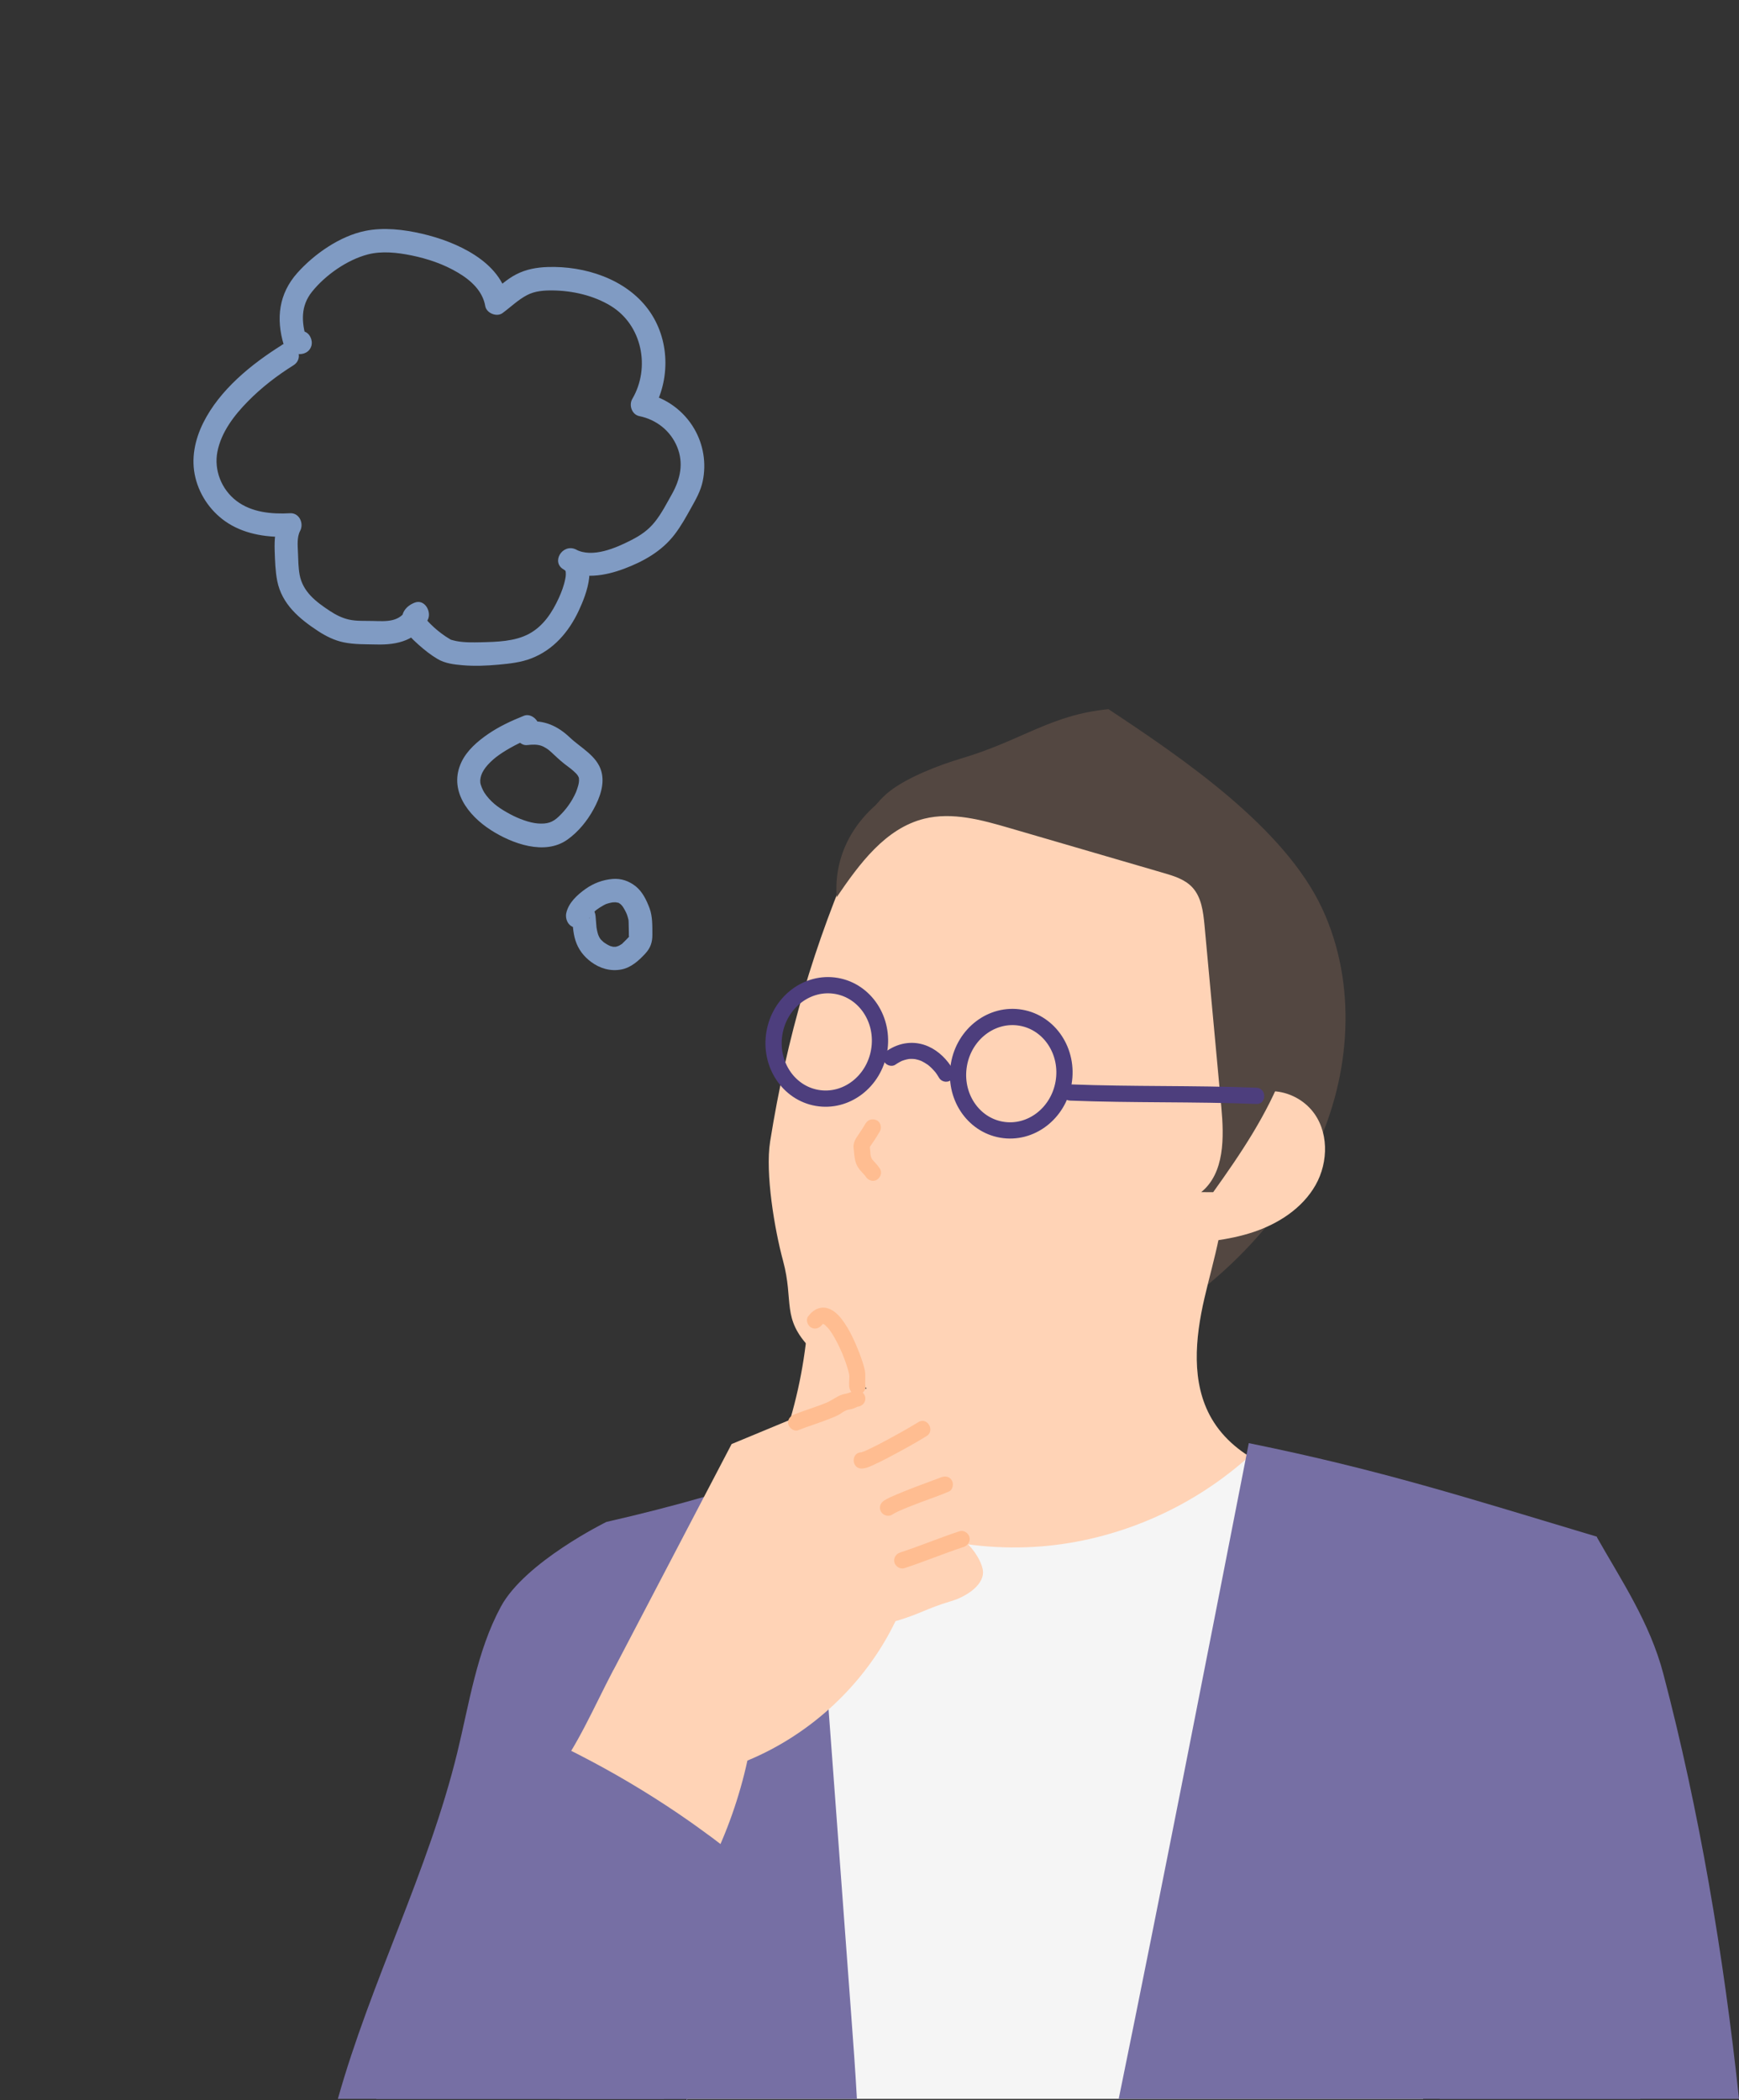 <?xml version="1.0" encoding="UTF-8"?>
<svg id="_レイヤー_1" data-name="レイヤー_1" xmlns="http://www.w3.org/2000/svg" width="305.22" height="368.51" version="1.1" viewBox="0 0 305.22 368.51">
  <rect x="0" y="0" width="305.22" height="368.51" fill="#333333" stroke="none"/>
  <!-- Generator: Adobe Illustrator 29.8.1, SVG Export Plug-In . SVG Version: 2.1.1 Build 2)  -->
  <path d="M151.31,149.19c-.59-3.97,1.72-7.92,4.88-10.39,3.16-2.46,8.68-4.58,12.52-5.72,10.61-3.14,15.69-7.67,25.84-8.65,13.11,8.67,30.91,20.77,37.53,35.02,6.13,13.19,5.04,29.09-1.17,42.24-6.21,13.16-17.12,23.71-29.55,31.26-4.09,2.49-8.89,4.75-13.51,3.51-3.35-.9-5.96-3.48-8.29-6.05-19.64-21.64-23.66-50.24-28.24-81.24Z" fill="#534741"/>
  <path d="M150.34,148.68c-7.51,17.07-12.22,33.19-15.17,51.6-.89,5.57.79,15.51,2.27,20.95,1.94,7.16-.34,10.05,4.83,15.37,8.4,8.67,24.42,14.58,41.96,7.52,20.55-8.27,32.46-30.8,38.79-52.04,2.78-9.34,4.28-19.57.87-28.69-4.81-12.86-18.26-20.52-31.57-23.9-8.09-2.05-16.62-2.93-24.79-1.19-8.16,1.74-15.46,6.48-17.18,10.37Z" fill="#ffd3b6"/>
  <path d="M157.66,237.1c2.22,7.85,1.17,16.58-2.86,23.67-4.03,7.09-10.99,12.46-18.87,14.57,4.81,6.81,7.52,14.83,10.87,22.47,3.35,7.63,7.65,15.25,14.55,19.93,9.77,6.62,23.26,5.92,33.71.42,10.45-5.49,18.2-15.08,24.02-25.35,5.82-10.27,9.97-21.39,15.14-32-8.34-1.57-17.31-4.59-21.57-11.92-3.63-6.26-2.88-14.09-1.25-21.13,1.63-7.05,4.04-14.12,3.35-21.32-20.57,6.57-40.12,16.32-57.09,30.67Z" fill="#ffd3b6"/>
  <path d="M215.81,195c1.67-2.18,4.38-3.52,7.13-3.55,2.75-.03,5.48,1.23,7.26,3.32,3.04,3.56,3.01,9.09.7,13.16-2.31,4.07-6.52,6.79-10.96,8.26-4.44,1.47-9.16,1.83-13.83,2.19,3.56-7.92,4.85-17.05,9.7-23.37Z" fill="#ffd3b6"/>
  <path d="M251.08,299.18c.77,23.09.3,46.22-1.29,69.09H120.63c-.03.08-.05.16-.07.24,0-.08,0-.16-.01-.24-.29-4.89-.48-9.79-.56-14.7-.19-11.33.17-22.67,1.1-33.97.3-3.72.66-7.43,1.08-11.13,1.72-15.1,4.43-30.09,8.11-44.84,4.15-.79,8.29-1.58,12.24-2.94.14-.05.28-.1.43-.15,11.5,8.01,25.81,11.9,39.78,10.79,13.17-1.05,25.95-6.52,35.88-15.23.6-.53,1.19-1.07,1.77-1.62,11.18,5.01,22.88,8.87,34.85,11.51-5.05,10.07-4.51,21.9-4.13,33.16Z" fill="#f5f5f5"/>
  <path d="M146.86,157.41c3.96-5.82,8.52-12.06,15.35-13.76,4.93-1.22,10.08.21,14.96,1.63,9.01,2.63,18.02,5.25,27.02,7.88,1.83.53,3.75,1.12,5.05,2.5,1.64,1.74,1.94,4.31,2.17,6.69.98,10.63,1.97,21.27,2.95,31.9.49,5.3.6,11.56-3.53,14.92.7,0,1.4,0,2.1.01,4.8-6.7,9.46-13.6,12.39-21.31,2.92-7.7,4-16.36,1.48-24.21-2.52-7.87-8.49-14.34-15.51-18.7-7.03-4.36-15.08-6.79-23.18-8.48-8.7-1.81-17.92-2.78-26.32.11-8.4,2.89-15.69,10.54-14.94,20.81Z" fill="#534741"/>
  <path d="M287.88,368.27h-91.53c7.62-37.33,14.94-74.74,22.26-112.15.19-.97.38-1.94.57-2.91,23.23,4.72,38.37,9.61,61.05,16.4,3.55,32.77,7.61,65.88,7.66,98.66Z" fill="#766fa4"/>
  <path d="M150.4,368.27h-29.77c-.03.08-.05.16-.07.24,0-.08,0-.16-.01-.24h-22.29c2.31-19.72,4.17-39.48,5.63-59.21,1.04-14.02,1.87-28.04,2.52-42.02,11.95-2.72,23.76-6.07,35.81-10.4.1,1.35.2,2.7.3,4.05,2.3,31.03,4.6,62.06,6.9,93.1.36,4.81.71,9.64.98,14.47Z" fill="#766fa4"/>
  <path d="M122.29,320.46c-.05,7.15-.33,14.3-.93,21.43-.33,3.88-.76,7.8-1.38,11.68-.8,5-1.89,9.95-3.45,14.7h-57.23c5.78-20.59,15.88-39.94,20.96-60.77,2.12-8.68,3.41-17.74,7.65-25.6,4.25-7.86,18.49-14.85,18.49-14.85,0,0,14.68,19.15,15.24,29.05.23,4.12.41,8.25.53,12.37.11,4,.16,7.99.13,11.99Z" fill="#766fa4"/>
  <path d="M305.22,368.27h-52.54c1.36-7.27,3.03-14.57,5.14-22.02,4.92-17.35,16.93-71.5,22.39-76.65,4.31,7.62,9.34,15.02,11.73,24.09,6.28,23.87,10.59,49.34,13.28,74.57Z" fill="#766fa4"/>
  <ellipse cx="145.11" cy="182.81" rx="9.97" ry="9.32" transform="translate(-59.69 294.76) rotate(-80.22)" fill="none" stroke="#4d3e7d" stroke-miterlimit="10" stroke-width="2.85"/>
  <ellipse cx="177.48" cy="188.39" rx="9.97" ry="9.32" transform="translate(-38.31 331.29) rotate(-80.22)" fill="none" stroke="#4d3e7d" stroke-miterlimit="10" stroke-width="2.85"/>
  <path d="M187.81,193.11c10.9.43,21.81.16,32.71.59,1.83.07,1.83-2.78,0-2.85-10.9-.43-21.81-.16-32.71-.59-1.83-.07-1.83,2.78,0,2.85h0Z" fill="#4d3e7d"/>
  <path d="M157.14,186.81c.24-.16.49-.32.75-.46.12-.07.25-.13.37-.19.09-.04.1-.05.03-.01l.15-.06c.24-.08.47-.16.72-.21.14-.03.28-.06.42-.08-.15.02-.07,0,.04,0,.23,0,.45-.02.67,0,.03,0,.46.05.14,0,.09.01.17.03.26.05.21.04.42.1.62.16.12.04.24.08.36.13-.19-.07-.03-.01.07.03.38.19.73.4,1.08.64.05.03.27.21.06.04.08.07.16.13.24.2.15.13.3.27.45.42s.28.29.41.44c.06.07.13.15.19.22.02.03.22.28.1.13s.07.1.09.13c.05.07.1.15.15.22.11.16.21.32.3.49.39.67,1.29.9,1.95.51s.9-1.28.51-1.95c-.99-1.71-2.5-3.24-4.32-4.05-2.43-1.08-5.05-.74-7.24.74-.64.43-.92,1.26-.51,1.95.37.63,1.31.94,1.95.51h0Z" fill="#4d3e7d"/>
  <path d="M151.94,197.08c-.46.81-.98,1.59-1.51,2.36-.33.48-.56.94-.62,1.53-.03.32.03.63.06.95.09.99.16,2,.71,2.87.23.37.53.71.83,1.03.13.14.26.27.38.41.05.06.1.11.14.17-.21-.26,0,.03.04.08.4.63,1.29.94,1.95.51s.94-1.27.51-1.95c-.39-.62-.92-1.09-1.38-1.65.12.15.07.09,0-.04-.04-.07-.07-.14-.12-.2-.1-.15.04.19,0,0-.02-.09-.05-.17-.08-.26-.03-.11-.05-.22-.07-.33.03.15,0,.08,0-.03-.02-.2-.04-.4-.05-.61-.01-.15-.03-.31-.05-.46,0-.09.02-.34-.02-.4.02.04-.06.33,0,.12-.04.12-.11.2,0,.06.13-.17.24-.36.37-.53.49-.71.96-1.43,1.39-2.18.37-.65.18-1.59-.51-1.95s-1.56-.18-1.95.51h0Z" fill="#ffbd91"/>
  <path d="M49.46,60.55c-5.37,3.36-10.88,7.84-13.77,13.6-1.5,3.01-2.2,6.36-1.39,9.67s2.92,6.21,5.78,8.01c3.2,2.01,7.15,2.53,10.86,2.32l-1.78-3.09c-.91,1.71-1.01,3.67-.95,5.57.06,1.74.11,3.59.45,5.31.82,4.08,3.88,6.63,7.19,8.8,1.36.89,2.86,1.63,4.45,1.96,1.9.4,3.85.33,5.78.38,3.74.1,7.13-.74,8.99-4.31.74-1.42-.53-3.74-2.32-3.02-1.61.64-2.57,2.01-2.05,3.78.42,1.42,1.66,2.61,2.74,3.57s2.15,1.81,3.35,2.52c1.33.79,2.9.97,4.41,1.1,2.1.18,4.22.09,6.31-.1,1.94-.18,3.92-.39,5.74-1.1,3.89-1.5,6.58-4.64,8.32-8.35,1.41-3.01,3.66-8.83-.5-10.77-2.36-1.1-4.44,2.29-2.08,3.55,3.29,1.76,7.19,1.1,10.55-.16s6.62-3.06,8.89-6.05c1.1-1.44,1.98-3.03,2.86-4.61.84-1.5,1.68-2.97,2.04-4.67.67-3.14.14-6.44-1.47-9.21-1.83-3.16-4.97-5.47-8.55-6.21l1.23,3.02c3.19-5.45,3.03-12.63-.76-17.76-3.96-5.37-11.15-7.66-17.64-7.45-1.94.06-3.83.4-5.56,1.3-1.64.84-2.98,2.16-4.46,3.24l3.02,1.23c-1.16-6.77-9.19-10.26-15.11-11.62-3.22-.74-6.7-1.15-9.97-.48-4.41.91-8.89,4.03-11.86,7.35-3.27,3.66-3.78,8.01-2.4,12.62.19.64.74,1.31,1.44,1.44.3.05.59.11.89.16,1.09.2,2.22-.3,2.53-1.44.27-1-.34-2.33-1.44-2.53-.3-.05-.59-.11-.89-.16l1.44,1.44c-.87-2.92-1.01-5.72.99-8.21,2.35-2.93,6.16-5.6,9.8-6.55,2.45-.64,5.19-.33,7.64.17,2.85.58,5.66,1.53,8.17,3.02,2.33,1.38,4.35,3.25,4.8,5.88.21,1.23,2.01,1.97,3.02,1.23,1.42-1.04,2.74-2.34,4.31-3.16,1.39-.73,2.97-.84,4.52-.82,3.47.04,7.17.88,10.16,2.7,5.54,3.37,7.01,10.86,3.8,16.33-.64,1.08-.09,2.75,1.23,3.02,2.98.61,5.47,2.55,6.64,5.4s.57,5.65-.93,8.31c-.92,1.63-1.79,3.35-2.96,4.82s-2.51,2.38-4.11,3.2c-2.68,1.38-6.87,3.23-9.8,1.66l-2.08,3.55c.15.07.48.38.28.14s.03.1.06.29c-.03-.19,0,.34,0,.42-.01.28-.04.52-.1.78-.22,1.15-.67,2.34-1.12,3.32-1.16,2.54-2.71,4.94-5.22,6.3s-5.68,1.42-8.45,1.49c-1.43.03-2.92.06-4.33-.21-.3-.06-.59-.14-.88-.22-.11-.03-.22-.08-.33-.11.03,0,.51.27.25.09-.3-.2-.63-.38-.93-.58-.95-.65-1.78-1.31-2.67-2.2-.21-.21-.43-.43-.62-.67-.21-.25,0,.03-.21-.31-.18-.28-.08-.11-.08-.03,0,.57-.25,1.05-.8,1.27l-2.32-3.02c-1.3,2.5-3.59,2.32-6.1,2.25-1.39-.04-2.82.06-4.19-.25-1.22-.28-2.27-.83-3.32-1.51-2.42-1.6-4.73-3.33-5.3-6.34-.23-1.24-.24-2.59-.29-3.85s-.21-2.75.38-3.86c.69-1.3-.14-3.19-1.78-3.09-3.22.18-6.74-.14-9.4-2.17s-3.97-5.44-3.34-8.64c.68-3.44,2.95-6.38,5.35-8.82s5.09-4.51,7.98-6.32c2.24-1.4.18-4.96-2.08-3.55h0Z" fill="#809bc3"/>
  <path d="M91.97,125.58c-2.2.88-4.36,1.88-6.31,3.22-1.83,1.26-3.68,2.84-4.66,4.89-2.33,4.9,1.13,9.38,5.18,11.97,3.67,2.35,9.44,4.5,13.42,1.65,1.91-1.36,3.46-3.27,4.58-5.32s2-4.45,1.35-6.7c-.78-2.69-3.61-4.09-5.5-5.88-2.14-2.03-4.51-3.12-7.51-2.8-1.1.12-2.06.86-2.06,2.06,0,1.02.95,2.18,2.06,2.06.98-.11,1.67-.13,2.47.11.19.06.5.2.88.44s.5.35.88.69c.77.7,1.49,1.42,2.32,2.06.69.53,1.41,1.03,2.02,1.66.24.24.37.45.48.7.04.1.06.25.08.36-.07-.46-.02.18-.02.23,0,.02-.08.67-.02.29-.03.18-.07.36-.12.54-.1.38-.3.95-.4,1.19-.71,1.62-1.74,3.05-3,4.25-1.08,1.03-2,1.36-3.71,1.23-1.47-.12-3.35-.83-4.81-1.61-1.69-.91-3.04-1.78-4.21-3.3-.5-.64-.76-1.23-.97-1.87-.17-.53-.12-1.04.07-1.66.18-.57.63-1.27,1.13-1.82.6-.67,1.28-1.25,1.94-1.72,1.7-1.2,3.74-2.24,5.53-2.95,1.03-.41,1.75-1.37,1.44-2.53-.27-.98-1.49-1.85-2.53-1.44h0Z" fill="#809bc3"/>
  <path d="M100.41,160.74c.11,1.41.15,2.88.58,4.24.5,1.59,1.45,2.83,2.79,3.82,1.52,1.12,3.36,1.66,5.24,1.31,1.74-.32,3.1-1.56,4.26-2.82.89-.97,1.23-1.97,1.22-3.28-.01-1.56.05-3.19-.5-4.67-.52-1.38-1.22-2.85-2.39-3.8s-2.58-1.45-4.1-1.32c-1.73.15-3.33.75-4.74,1.75s-2.98,2.41-3.38,4.23c-.23,1.05.32,2.27,1.44,2.53,1.04.24,2.28-.31,2.53-1.44.01-.06.11-.29.1-.34.06.17-.2.4,0,.03.07-.12.14-.23.21-.34.2-.32-.06.06-.07.08.06-.21.45-.5.6-.65.11-.11.22-.21.34-.31.09-.08.47-.37.06-.06.43-.32.89-.62,1.37-.88.12-.06.24-.12.36-.18.4-.21-.45.15-.04.01.26-.09.51-.17.77-.23.15-.04.3-.06.44-.09.48-.11-.46.02.01,0,.22,0,.43-.03.65-.01.29.01.3.16-.07-.02.09.04.24.05.34.07.07.02.14.05.21.07.33.1-.46-.25.01.02.08.05.2.15.28.18-.31-.08-.3-.27-.1-.08.16.15.31.3.45.47.29.33-.25-.4-.02-.01.05.07.1.15.15.22.18.28.33.58.48.88.04.08.24.56.04.08.04.11.09.22.13.33.11.29.17.59.25.89.12.48-.02-.47,0,.03,0,.1.02.2.02.3.02.4.02.81.03,1.22,0,.49.03.99.01,1.49,0,.06-.01.12,0,.18,0,.35.1-.57.03-.25-.12.52.29-.46,0,0-.1.16-.12,0,.18-.23-.06.05-.12.14-.18.2-.16.18-.33.35-.49.52-.21.22-.43.42-.65.64-.4.4.29-.15-.17.14-.15.09-.29.19-.45.27-.1.06-.57.2-.11.06-.15.04-.31.09-.46.13-.47.15.42.01-.07,0-.1,0-.21,0-.31,0-.48.03.4.13-.08,0-.16-.04-.32-.07-.47-.12-.09-.03-.54-.26-.14-.05-.16-.09-.32-.16-.48-.26-.14-.08-.28-.17-.42-.27-.09-.06-.17-.12-.26-.18.22.17.24.18.07.04-.07-.07-.61-.56-.58-.59,0,0,.28.4.01,0-.08-.12-.16-.25-.22-.38-.04-.07-.08-.24-.14-.28.12.3.15.35.07.15-.03-.08-.06-.16-.08-.24-.08-.24-.14-.49-.19-.74-.03-.13-.05-.26-.07-.39-.1-.59.02.25-.02-.13-.06-.65-.11-1.29-.16-1.94-.08-1.07-.89-2.11-2.06-2.06-1.04.05-2.14.91-2.06,2.06h0Z" fill="#809bc3"/>
  <path d="M107.68,293c6.9-13.19,13.81-26.38,20.73-39.63,7.11-2.95,14.23-5.9,21.34-8.85,1.9-.79,3.84-1.59,5.88-1.82,2.05-.23,4.26.18,5.79,1.55,1.54,1.37,2.16,3.84,1.64,5.48,4.01,1.68,5.84,7.2,3.61,10.94,3.39.78,3.55,6.21,2.1,9.37,1.6,1.01,3.31,3.42,3.7,5.27.57,2.69-2.96,4.89-5.59,5.64-4.38,1.31-5.25,2.19-9.71,3.5-5.27,10.94-14.73,19.8-25.99,24.46-1.4,6.4-3.59,12.62-6.51,18.47-9.33-5.12-18.66-10.23-27.6-15.45,4.32-5.64,7.07-12.2,10.59-18.93Z" fill="#ffd3b6"/>
  <path d="M137.07,254.04c2.42-6.72,3.99-13.75,4.63-20.86.09-1.02.3-2.24,1.24-2.65,1.25-.54,2.45.82,3.08,2.02,3.3,6.4,4.4,13.91,3.07,20.98-4.16,1.55-8.52,2.55-12.94,2.97-.27-.65.4-1.05.92-2.47Z" fill="#ffd3b6"/>
  <path d="M140.13,250.93c1.88-.75,3.84-1.32,5.72-2.09.52-.21,1.06-.42,1.54-.71.36-.22.71-.5,1.1-.66.33-.14.74-.17,1.1-.27.26-.08.52-.18.75-.31.16-.07.18-.08.06-.04.17-.05.19-.06.06-.03.77-.03,1.42-.64,1.42-1.42s-.65-1.45-1.42-1.42c-.6.02-1.01.23-1.56.46.16-.07-.34.08-.41.09-.2.04-.41.08-.61.14-1.01.31-1.81,1.01-2.77,1.42-1.88.79-3.85,1.34-5.74,2.1-.71.29-1.22.95-1,1.75.19.68,1.03,1.28,1.75,1h0Z" fill="#ffbd91"/>
  <path d="M144.29,232.42c-.24.32,0,.01.06-.05.05-.05.3-.24.09-.1s.04-.03.09-.04c.21-.07-.35.1-.04.03.14-.03-.36-.04-.07.01s-.14-.07-.1-.02c.02.02.18.06.22.06.23.03-.19-.04-.15-.07.01,0,.15.07.16.08.07.05.14.1.22.14.15.08-.23-.22.02.02.16.15.32.3.47.46.07.08.14.17.22.25.25.29-.05-.09.08.1.16.23.33.46.48.7.62.98,1.14,2.02,1.61,3.08.03.06.22.51.09.19.05.12.1.25.15.37.11.27.22.55.32.82.17.46.34.93.48,1.4.13.4.25.8.33,1.21.02.08.03.15.05.23,0,.03,0,.11,0-.02-.02-.22,0,.28,0,.33,0,.57-.08,1.13-.02,1.7.08.76.59,1.42,1.42,1.42.7,0,1.51-.66,1.42-1.42-.11-.96.08-1.9-.1-2.86-.08-.4-.19-.79-.31-1.18-.38-1.24-.86-2.45-1.38-3.63s-1.11-2.36-1.84-3.44c-.65-.95-1.43-1.95-2.49-2.45-1.56-.74-2.97-.07-3.93,1.23-.46.62-.1,1.59.51,1.95.73.42,1.49.11,1.95-.51h0Z" fill="#ffbd91"/>
  <path d="M161.18,249.53c-1.82,1.11-3.69,2.15-5.57,3.16-1.02.55-2.05,1.09-3.1,1.58-.22.11-.45.21-.67.31-.36.16.19-.07-.03.01-.07.03-.13.05-.2.08-.15.06-.3.11-.45.15-.05.01-.12.02-.17.04-.19.07.45-.03.22-.04-1.83-.02-1.84,2.83,0,2.85.86,0,1.74-.48,2.48-.82,1.07-.49,2.11-1.04,3.14-1.59,1.95-1.04,3.9-2.12,5.79-3.28,1.56-.96.13-3.42-1.44-2.46h0Z" fill="#ffbd91"/>
  <path d="M156.59,265.75c.67-.43,1.42-.73,2.14-1.04.14-.06.13-.06-.04.02.07-.03.13-.06.2-.08.14-.06.28-.11.41-.17.25-.1.5-.2.75-.3.53-.21,1.07-.42,1.61-.62,1.63-.62,3.3-1.16,4.89-1.86.7-.31.87-1.34.51-1.95-.42-.73-1.24-.82-1.95-.51.33-.15.28-.12.03-.02-.13.05-.25.1-.38.15-.35.13-.7.26-1.06.39-1.01.37-2.02.75-3.02,1.13-1.12.43-2.24.87-3.34,1.34-.74.32-1.51.63-2.19,1.07s-.91,1.27-.51,1.95c.38.65,1.3.93,1.95.51h0Z" fill="#ffbd91"/>
  <path d="M158.73,275.15c3.51-1.15,6.92-2.58,10.42-3.73.73-.24,1.21-.99,1-1.75-.2-.72-1.02-1.24-1.75-1-3.51,1.15-6.91,2.59-10.42,3.73-.73.24-1.21.99-1,1.75.2.72,1.02,1.23,1.75,1h0Z" fill="#ffbd91"/>
  <path d="M127.6,324.41c-1.79,14.73-2.71,29.74-6.97,43.86-.03.08-.05.16-.07.24,0-.08,0-.16-.01-.24h-54.51c5.44-22.66,19.35-49.1,27.35-64.32,3.56,1.58,7.06,3.29,10.49,5.12,5.94,3.16,11.69,6.68,17.2,10.54.41.28.81.57,1.21.86,1.8,1.28,3.57,2.6,5.31,3.95Z" fill="#766fa4"/>
</svg>
